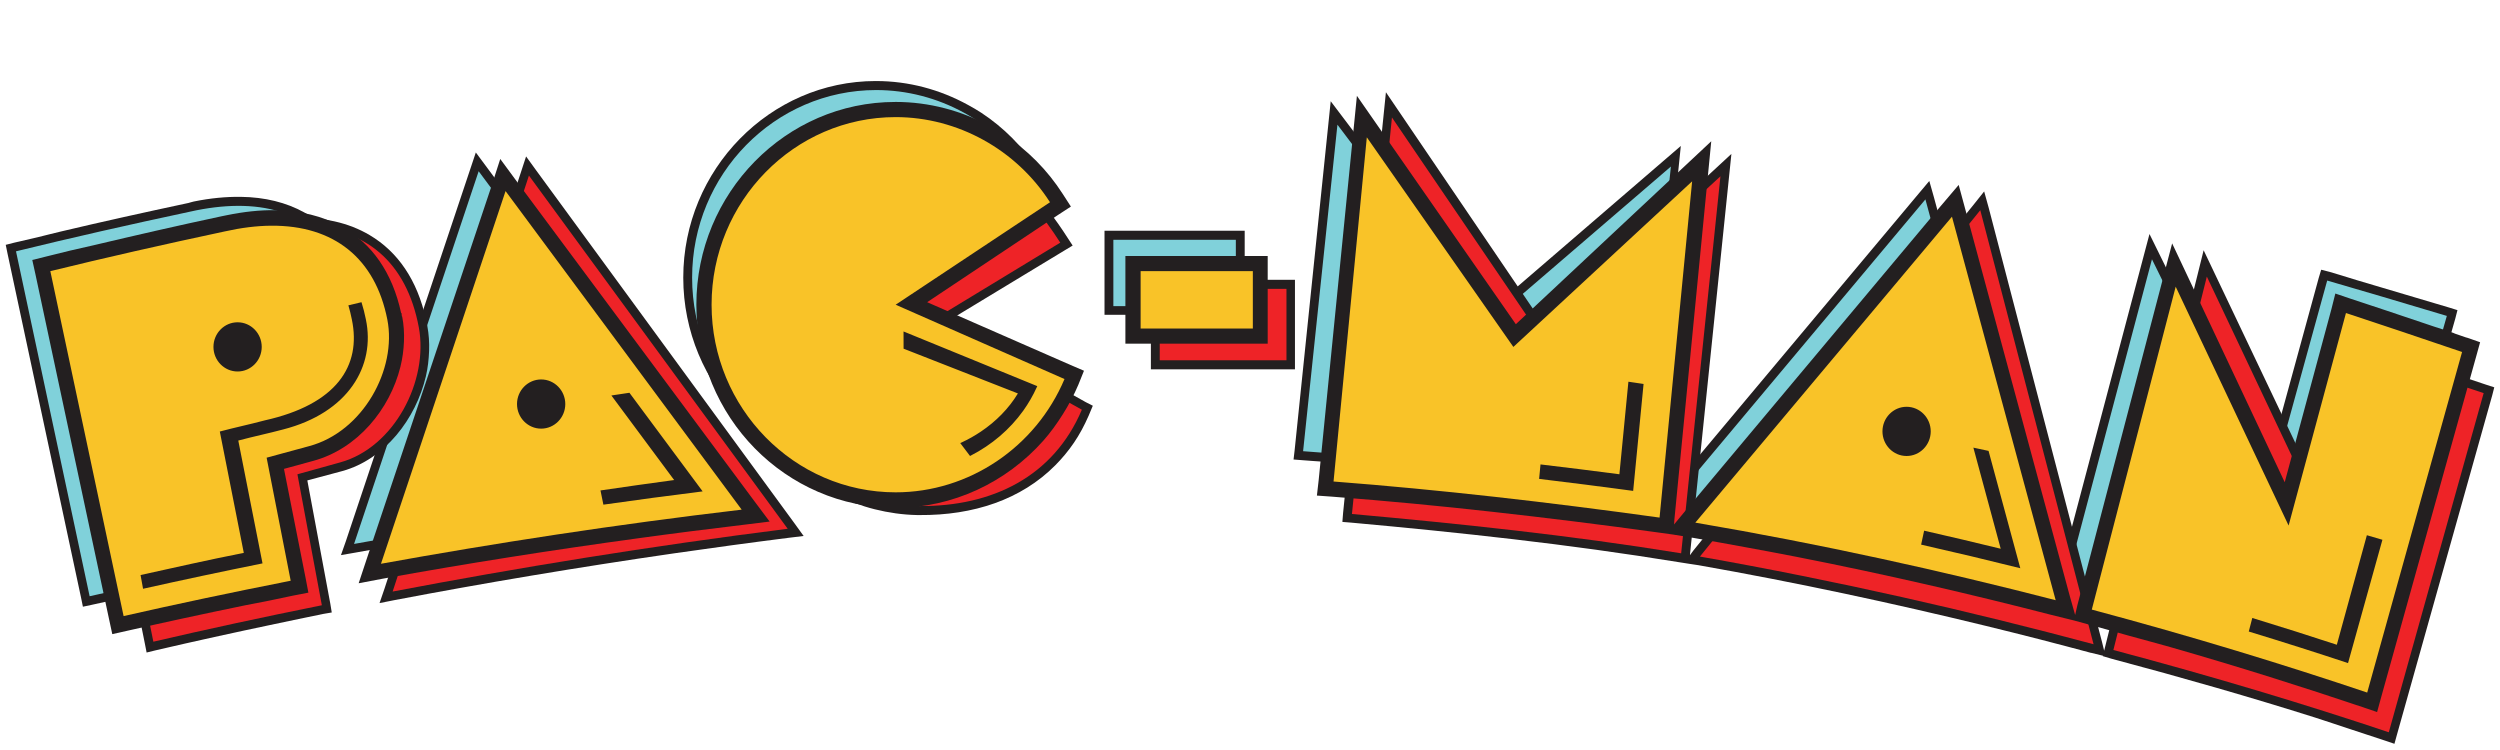 <?xml version="1.0" encoding="UTF-8" standalone="no"?>
<!-- Created with Inkscape (http://www.inkscape.org/) -->

<svg
   version="1.1"
   width="500"
   height="150"
   xml:space="preserve"
   id="svg9"
   sodipodi:docname="pacman.svg"
   inkscape:version="1.1.2 (b8e25be833, 2022-02-05)"
   xmlns:inkscape="http://www.inkscape.org/namespaces/inkscape"
   xmlns:sodipodi="http://sodipodi.sourceforge.net/DTD/sodipodi-0.dtd"
   xmlns="http://www.w3.org/2000/svg"
   xmlns:svg="http://www.w3.org/2000/svg"><defs
   id="defs13" /><sodipodi:namedview
   id="namedview11"
   pagecolor="#ffffff"
   bordercolor="#666666"
   borderopacity="1.0"
   inkscape:pageshadow="2"
   inkscape:pageopacity="0.0"
   inkscape:pagecheckerboard="0"
   showgrid="false"
   inkscape:zoom="2.138"
   inkscape:cx="56.361085"
   inkscape:cy="97.287184"
   inkscape:window-width="1280"
   inkscape:window-height="961"
   inkscape:window-x="3832"
   inkscape:window-y="1128"
   inkscape:window-maximized="1"
   inkscape:current-layer="svg9" />
 
 <path
   id="contour-bleu"
   d="m 175.167,16.206 c -10.617,0.002 -20.203,4.428 -27.186,11.545 -6.983,7.121 -11.328,16.957 -11.328,27.781 0.002,10.821 4.341,20.663 11.328,27.781 6.981,7.118 16.637,11.473 27.257,11.473 11.05,0 20.616,-3.865 27.399,-11.401 1.32,-1.469 2.518,-3.025 3.611,-4.762 1.093,-1.74 2.062,-3.637 2.903,-5.628 l 0.708,-1.66 -1.628,-0.722 -30.868,-13.494 29.735,-20.637 1.416,-1.01 -0.92,-1.443 c -2.968,-4.633 -6.862,-8.535 -11.328,-11.473 -0.861,-0.569 -1.778,-1.088 -2.69,-1.587 -5.593,-3.071 -11.866,-4.762 -18.337,-4.762 z m 90.975,4.041 -7.221,69.85 -0.212,1.804 1.841,0.144 c 11.144,0.797 21.978,1.764 32.85,2.886 11.098,1.143 22.366,2.488 33.912,3.969 l 1.77,0.216 0.142,-1.804 6.938,-68.118 -38.302,32.977 -31.717,-41.924 z m -170.977,10.247 -1.062,3.175 -24.921,74.54 -0.991,2.814 2.903,-0.505 c 16.425,-2.979 33.578,-5.753 51.187,-8.154 3.07,-0.419 6.556,-0.88 10.407,-1.371 3.597,-0.459 7.077,-0.898 10.478,-1.299 h 0.071 L 146.211,99.333 144.37,96.879 97.148,33.163 95.165,30.493 Z m 290.696,5.701 -2.124,2.526 -51.328,61.263 -1.982,2.381 3.044,0.505 c 18.079,3.077 35.722,6.711 52.603,10.68 3.387,0.797 6.655,1.611 9.77,2.381 3.01,0.742 6.14,1.518 9.487,2.381 0.004,0 0.071,0 0.071,0 l 2.903,0.794 -0.779,-2.959 -20.744,-76.705 -0.92,-3.247 z M 48.156,39.369 c -2.92,-0.037 -6.079,0.254 -9.416,0.938 -0.365,0.072 -0.719,0.211 -1.062,0.289 -8.827,1.882 -17.348,3.775 -25.487,5.701 -1.824,0.43 -3.347,0.834 -4.673,1.155 -1.801,0.433 -3.384,0.765 -4.673,1.082 l -1.699,0.433 0.354,1.732 14.726,68.912 0.354,1.732 1.699,-0.361 c 7.439,-1.686 15.349,-3.403 23.717,-5.123 1.807,-0.372 3.404,-0.655 4.814,-0.938 1.812,-0.367 3.466,-0.73 4.885,-1.01 l 1.699,-0.361 -0.354,-1.732 -4.531,-22.947 6.938,-1.876 c 8.422,-2.257 14.573,-9.892 16.567,-17.968 0.394,-1.585 0.649,-3.192 0.708,-4.762 0.062,-1.59 -0.054,-3.158 -0.354,-4.69 -0.045,-0.231 -0.099,-0.447 -0.142,-0.649 C 70.559,51.232 66.637,45.672 60.828,42.471 57.26,40.505 53.022,39.43 48.156,39.369 Z M 220.902,46.152 V 62.965 h 28.036 V 46.152 h -26.266 z m 208.995,0.649 -18.478,69.778 -0.496,1.804 1.77,0.361 c 14.819,3.394 28.934,6.979 41.983,10.607 2.75,0.765 5.202,1.524 7.434,2.165 2.648,0.762 5.066,1.455 7.221,2.093 l 1.628,0.505 0.496,-1.732 19.611,-68.695 0.425,-1.66 -1.628,-0.505 c -5.239,-1.573 -13.049,-3.888 -18.478,-5.484 -1.11,-0.326 -2.118,-0.67 -3.044,-0.938 -0.68,-0.196 -1.47,-0.453 -2.407,-0.722 l -1.699,-0.433 -0.496,1.66 -10.549,38.533 z"
   style="fill:#231f20;fill-opacity:1;fill-rule:nonzero;stroke:none;stroke-width:1.117" />
 
 <path
   id="bleu"
   d="m 175.238,18.01 c -20.279,0 -36.815,16.853 -36.815,37.523 0,20.666 16.536,37.523 36.815,37.523 14.669,0 26.603,-7.15 32.355,-20.782 L 173.751,57.481 206.105,34.967 C 199.346,24.411 187.605,18.01 175.238,18.01 Z m 92.249,6.927 -6.867,65.304 c 21.933,1.567 43.713,3.876 66.904,6.855 l 6.655,-63.789 -36.602,31.461 z M 95.732,34.245 70.811,108.786 C 93.571,104.658 117.84,100.926 143.025,97.962 Z M 385.082,39.874 333.754,101.137 c 25.167,4.28 49.49,9.614 72.072,15.442 z M 47.448,41.173 c -2.898,0.023 -6.079,0.403 -9.416,1.155 -12.228,2.606 -23.87,5.25 -34.832,7.937 4.902,22.987 9.821,45.997 14.726,68.984 10.625,-2.413 21.786,-4.783 33.417,-7.072 C 49.725,103.977 48.147,95.771 46.527,87.571 49.552,86.76 51.996,86.073 55.023,85.262 65.827,82.367 72.626,69.851 70.669,59.934 68.256,47.702 60.006,41.076 47.448,41.173 Z m 175.224,6.783 v 13.277 h 24.496 v -13.277 z m 207.721,3.897 -17.275,65.16 c 20.718,4.748 39.851,9.854 56.709,14.865 l 19.54,-68.695 c -6.964,-2.09 -19.18,-5.718 -23.93,-7.072 l -11.823,42.935 z"
   style="fill:#80d1da;fill-opacity:1;fill-rule:evenodd;stroke:none;stroke-width:1.117" />
 
 <path
   id="contour-rouge"
   d="m 277.186,18.442 -8.567,84.137 -0.142,1.804 1.77,0.144 c 10.843,0.981 21.715,2.07 32.425,3.319 11.01,1.284 22.117,2.8 33.275,4.618 l 1.841,0.289 1.912,0.289 c 19.721,3.475 38.964,7.626 57.417,12.123 3.679,0.895 7.267,1.795 10.69,2.67 3.741,0.955 7.182,1.882 10.407,2.742 h 0.071 l 2.336,0.577 -0.071,0.072 1.699,0.505 c 14.429,3.836 28.09,7.776 40.709,11.762 2.135,0.675 4.551,1.51 7.221,2.381 2.379,0.774 4.741,1.547 7.009,2.309 l 1.699,0.577 0.496,-1.804 19.045,-67.83 0.425,-1.66 -1.558,-0.505 c -4.684,-1.587 -12.217,-4.076 -17.983,-5.989 -0.459,-0.153 -1.552,-0.543 -2.974,-1.01 -1.552,-0.511 -2.325,-0.791 -2.336,-0.794 l -1.699,-0.505 -0.496,1.732 -8.213,27.709 -22.868,-48.058 -19.753,79.519 -0.142,0.577 -0.425,-1.732 -22.655,-86.807 -0.92,-3.319 -2.124,2.67 -56.072,69.201 -0.637,0.866 v -0.144 l 8.283,-80.097 -37.31,34.492 -31.788,-46.831 z m -94.657,7.432 c -10.291,0.069 -19.263,4.361 -25.7,11.257 -6.414,6.872 -10.353,16.319 -10.478,26.771 -0.002,0.167 0,0.326 0,0.505 0,15.223 8.448,28.278 20.885,34.564 2.438,1.232 5.007,2.208 7.717,2.886 2.721,0.681 5.593,1.1 8.496,1.155 0.156,0.007 0.303,0 0.496,0 10.719,0.075 20.291,-3.08 27.116,-9.958 1.337,-1.345 2.625,-2.878 3.752,-4.546 1.116,-1.651 2.047,-3.391 2.903,-5.34 0.147,-0.338 0.196,-0.465 0.212,-0.505 l 0.637,-1.515 -1.416,-0.722 -28.248,-15.803 24.071,-14.576 1.558,-0.938 -0.991,-1.515 c -4.865,-7.634 -11.628,-15.269 -19.682,-19.122 -1.628,-0.779 -3.245,-1.362 -4.956,-1.804 -1.736,-0.45 -3.563,-0.739 -5.381,-0.794 -0.15,-0.007 -0.3,0 -0.496,0 h -0.496 z m -77.311,5.412 -1.062,3.247 -27.257,83.199 -0.991,2.886 2.903,-0.577 c 17.886,-3.412 36.69,-6.569 56.072,-9.381 3.965,-0.574 7.725,-1.1 11.328,-1.587 3.463,-0.468 7.329,-0.984 11.54,-1.515 l 2.974,-0.361 -1.77,-2.453 -51.753,-70.716 z m -46.585,12.339 c -1.986,0.095 -4.069,0.375 -6.23,0.794 -0.595,0.113 -1.206,0.214 -1.841,0.361 -8.94,1.954 -17.464,3.931 -25.629,5.917 -0.855,0.208 -2.549,0.667 -4.814,1.227 -1.827,0.453 -3.322,0.831 -4.602,1.155 h -0.071 l -1.628,0.361 0.354,1.732 14.797,73.53 0.354,1.804 1.77,-0.433 c 7.748,-1.807 15.703,-3.553 23.859,-5.268 0.807,-0.17 2.401,-0.514 4.814,-1.01 1.815,-0.375 3.435,-0.719 4.885,-1.01 l 1.699,-0.289 -0.283,-1.732 -4.602,-24.678 7.009,-1.876 c 8.476,-2.344 14.706,-10.42 16.708,-18.978 0.391,-1.671 0.575,-3.383 0.637,-5.051 0.062,-1.665 -0.051,-3.351 -0.354,-4.979 -0.079,-0.436 -0.181,-0.915 -0.283,-1.371 C 83.441,56.011 79.581,50.366 73.926,47.017 69.731,44.534 64.592,43.34 58.634,43.626 Z M 230.177,55.965 v 17.895 h 28.815 V 55.965 h -27.045 z"
   style="fill:#231f20;fill-opacity:1;fill-rule:nonzero;stroke:none;stroke-width:1.117" />
 
 <path
   id="rouge"
   d="m 278.39,23.494 -8,79.303 c 21.319,1.931 43.362,4.203 65.842,7.865 L 344.09,35.256 308.621,67.944 Z m -95.365,4.185 c -20.005,-0.139 -34.903,16.34 -34.903,36.729 0,20.389 15.816,36.66 35.824,36.801 14.471,0.101 26.75,-5.859 32.425,-19.266 l -30.939,-17.246 26.62,-16.164 C 205.383,38.076 195.228,27.765 183.025,27.679 Z M 105.785,35.111 78.528,118.311 c 24.915,-4.751 51.444,-9.083 79.01,-12.556 z m 290.271,6.927 -56.072,69.273 c 27.481,4.843 54.067,10.939 78.727,17.535 z m -335.652,3.319 c -2.918,0.002 -6.056,0.377 -9.416,1.155 -12.316,2.693 -24.077,5.51 -35.116,8.298 4.939,24.525 9.858,49.005 14.797,73.53 10.699,-2.494 21.99,-4.93 33.7,-7.288 -1.628,-8.746 -3.254,-17.448 -4.885,-26.194 3.05,-0.843 5.519,-1.541 8.567,-2.381 C 78.933,89.467 85.738,76.074 83.767,65.49 81.335,52.442 73.05,45.345 60.404,45.358 Z m 380.963,9.958 -18.691,74.685 c 20.104,5.34 38.724,10.965 55.081,16.452 l 18.974,-67.829 c -6.757,-2.292 -18.611,-6.229 -23.222,-7.721 l -9.558,32.111 z m -209.42,2.453 v 14.287 h 25.346 V 57.769 Z"
   style="fill:#ee2327;fill-opacity:1;fill-rule:evenodd;stroke:none;stroke-width:1.117" />
 
 <path
   id="contour-jaune"
   d="m 271.381,19.164 -7.646,76.849 -0.354,3.103 3.044,0.216 c 10.979,0.849 21.588,1.859 32.071,3.031 10.826,1.204 21.749,2.557 32.992,4.113 l 3.115,0.433 3.965,0.649 c 3.809,0.649 7.292,1.293 10.478,1.876 3.135,0.574 6.559,1.206 10.336,1.948 17.654,3.472 34.756,7.432 50.974,11.618 l 4.389,1.082 2.903,0.794 c 2.152,0.571 4.916,1.377 8.283,2.309 3.081,0.851 5.791,1.564 8.142,2.237 13.706,3.928 26.583,8.007 38.372,11.978 l 2.974,1.01 0.85,-3.103 18.974,-68.046 0.779,-2.814 -2.69,-0.938 c -0.014,-0.007 0.06,0.04 -0.071,0 -4.979,-1.694 -0.646,-0.268 -3.044,-1.082 -1.113,-0.375 -2.331,-0.745 -3.54,-1.155 -6.227,-2.101 -13.307,-4.477 -16.637,-5.556 l -2.974,-1.01 -0.779,3.103 -9.345,34.636 -22.514,-47.769 -18.974,72.448 -0.425,1.876 -1.062,-3.752 -20.744,-76.777 -1.487,-5.484 -3.681,4.33 -51.328,61.263 -1.912,2.309 0.071,-1.082 7.363,-75.551 L 303.169,64.841 271.381,19.164 Z m -92.32,1.227 c -10.96,0 -20.897,4.56 -28.107,11.906 -7.21,7.352 -11.679,17.471 -11.682,28.647 0.002,11.173 4.472,21.371 11.682,28.719 7.213,7.352 17.212,11.906 28.177,11.906 11.427,0 22.112,-5.077 29.523,-13.422 1.416,-1.593 2.696,-3.371 3.894,-5.268 1.181,-1.867 2.246,-3.868 3.115,-5.917 l 1.133,-2.814 -2.69,-1.155 -28.673,-12.556 26.195,-17.462 2.549,-1.66 -1.628,-2.526 c -3.067,-4.786 -7.071,-8.798 -11.682,-11.834 -0.892,-0.586 -1.824,-1.143 -2.761,-1.66 -5.771,-3.169 -12.296,-4.907 -18.974,-4.907 h -0.071 z m -79.01,11.401 -1.77,5.484 -24.921,74.468 -1.628,4.907 4.956,-0.938 c 16.465,-2.984 33.589,-5.689 51.116,-8.082 2.784,-0.381 6.202,-0.846 10.336,-1.371 3.679,-0.468 7.238,-0.909 10.549,-1.299 l 5.239,-0.649 -3.186,-4.257 -47.293,-63.644 z M 55.023,42.038 c -3.027,-0.044 -6.251,0.303 -9.699,1.01 -0.002,0.002 -0.374,0.061 -1.062,0.216 -8.864,1.888 -17.354,3.85 -25.487,5.773 -2.042,0.482 -3.608,0.808 -4.743,1.082 -2.028,0.491 -3.614,0.895 -4.673,1.155 l -2.903,0.722 0.637,2.886 14.726,68.984 0.637,2.959 2.903,-0.649 c 7.292,-1.654 15.213,-3.377 23.717,-5.123 1.937,-0.398 3.582,-0.69 4.814,-0.938 1.965,-0.395 3.622,-0.776 4.814,-1.01 l 2.974,-0.577 -0.566,-2.959 -4.319,-21.792 5.805,-1.588 c 8.884,-2.381 15.391,-10.353 17.487,-18.834 0.419,-1.68 0.643,-3.4 0.708,-5.051 0.068,-1.686 -0.034,-3.34 -0.354,-4.979 l -0.071,-0.072 c -0.028,-0.141 -0.009,-0.355 -0.071,-0.649 h -0.071 C 78.477,54.534 74.396,48.663 68.262,45.286 64.531,43.229 60.068,42.112 55.023,42.038 Z M 225.079,51.203 V 68.737 H 253.54 V 51.203 h -25.416 z"
   style="fill:#231f20;fill-opacity:1;fill-rule:nonzero;stroke:none;stroke-width:1.117" />
 
 <path
   id="jaune"
   d="m 179.131,23.421 c -20.279,0 -36.815,16.853 -36.815,37.523 0,20.666 16.536,37.523 36.815,37.523 14.669,0 28.019,-9.029 33.771,-22.658 L 179.131,60.944 209.999,40.451 C 203.242,29.896 191.498,23.421 179.131,23.421 Z m 94.232,4.041 -6.655,68.84 c 21.401,1.654 42.581,4.081 65.205,7.216 l 6.513,-67.252 -35.753,33.121 z M 101.112,38.214 76.192,112.754 c 22.76,-4.125 46.959,-7.86 72.143,-10.824 z m 289.28,5.123 -51.328,61.191 c 25.164,4.28 49.49,9.684 72.072,15.514 z M 54.244,45.141 c -2.898,0.021 -6.009,0.403 -9.345,1.155 -12.228,2.606 -23.873,5.247 -34.832,7.937 4.905,22.987 9.753,45.997 14.655,68.984 10.625,-2.41 21.786,-4.78 33.417,-7.072 -1.617,-8.197 -3.197,-16.409 -4.814,-24.606 3.027,-0.811 5.471,-1.498 8.496,-2.309 C 72.626,86.338 79.423,73.823 77.466,63.903 75.052,51.673 66.803,45.047 54.244,45.141 Z M 228.124,54.233 v 11.473 h 22.443 V 54.233 Z m 207.013,3.103 -16.779,64.582 c 20.104,5.363 38.726,11.087 55.081,16.597 l 18.974,-68.118 c -6.757,-2.298 -18.614,-6.295 -23.222,-7.793 L 457.721,105.106 Z"
   style="fill:#f9c328;fill-opacity:1;fill-rule:evenodd;stroke:none;stroke-width:1.117" />
 
 <path
   id="interne"
   d="m 47.519,64.457 c 2.659,0 4.826,2.211 4.826,4.921 0,2.71 -2.166,4.921 -4.826,4.921 -2.662,0 -4.828,-2.211 -4.828,-4.921 0,-2.71 2.166,-4.921 4.828,-4.921 z m 22.157,-3.391 c 0.272,0.924 0.504,1.865 0.691,2.814 1.957,9.317 -3.067,17.001 -17.422,20.196 -3.024,0.811 -5.955,1.417 -8.983,2.228 1.617,8.197 3.177,16.071 4.797,24.271 -7.199,1.417 -13.953,2.959 -20.645,4.431 l 0.498,2.748 c 7.7,-1.723 15.675,-3.42 23.893,-5.077 -1.609,-8.151 -3.243,-16.415 -4.848,-24.566 3.027,-0.811 5.958,-1.414 8.986,-2.225 13.021,-3.348 18.49,-12.688 16.533,-22.006 -0.232,-1.178 -0.527,-2.326 -0.878,-3.441 z m 51,39.866 c 6.536,-0.932 13.16,-1.818 19.852,-2.653 l -1.988,-2.679 -12.656,-17.047 -3.608,0.543 12.554,16.911 c -4.831,0.629 -9.982,1.403 -14.732,2.081 z m 60.323,-34.521 26.243,10.729 0.21,0.087 -0.093,0.211 -0.002,0.004 v 0 0 c -0.374,0.831 -0.79,1.639 -1.243,2.425 -0.456,0.788 -0.946,1.55 -1.464,2.277 -2.699,3.764 -6.318,6.838 -10.487,8.971 l -0.156,0.081 -0.11,-0.144 -1.679,-2.217 -0.164,-0.216 0.244,-0.115 0.008,-0.002 v 0 c 0.674,-0.315 1.334,-0.652 1.98,-1.016 0.637,-0.361 1.263,-0.745 1.875,-1.155 3.041,-2.041 5.607,-4.641 7.42,-7.643 l -22.726,-8.899 -0.139,-0.055 v -0.15 l -0.008,-2.967 -0.002,-0.326 0.297,0.121 z m 126.824,29.366 c 6.191,0.742 12.449,1.544 18.812,2.401 0.691,-7.126 1.385,-14.256 2.079,-21.385 l -3.033,-0.45 -1.801,18.51 c -5.126,-0.681 -10.756,-1.368 -15.777,-1.969 z m 76.405,13.15 c 6.729,1.521 13.347,3.1 19.832,4.719 -2.113,-7.822 -4.231,-15.644 -6.349,-23.466 l -3.036,-0.652 5.468,20.222 c -5.032,-1.232 -10.141,-2.439 -15.318,-3.614 l -0.598,2.791 z m 65.525,17.379 c 6.904,2.104 13.537,4.22 19.855,6.312 l 6.876,-24.664 -3.109,-0.909 -6.009,21.907 c -5.423,-1.781 -11.064,-3.573 -16.907,-5.357 l -0.705,2.71 z M 381.317,81.357 c 2.659,0 4.828,2.211 4.828,4.921 0,2.71 -2.169,4.921 -4.828,4.921 -2.659,0 -4.826,-2.211 -4.826,-4.921 0,-2.71 2.166,-4.921 4.826,-4.921 z M 108.23,75.89 c 2.659,0 4.828,2.208 4.828,4.921 0,2.71 -2.169,4.918 -4.828,4.918 -2.659,0 -4.828,-2.208 -4.828,-4.918 0,-2.713 2.169,-4.921 4.828,-4.921"
   style="fill:#231f20;fill-opacity:1;fill-rule:evenodd;stroke:none;stroke-width:1.117" />
 
</svg>
